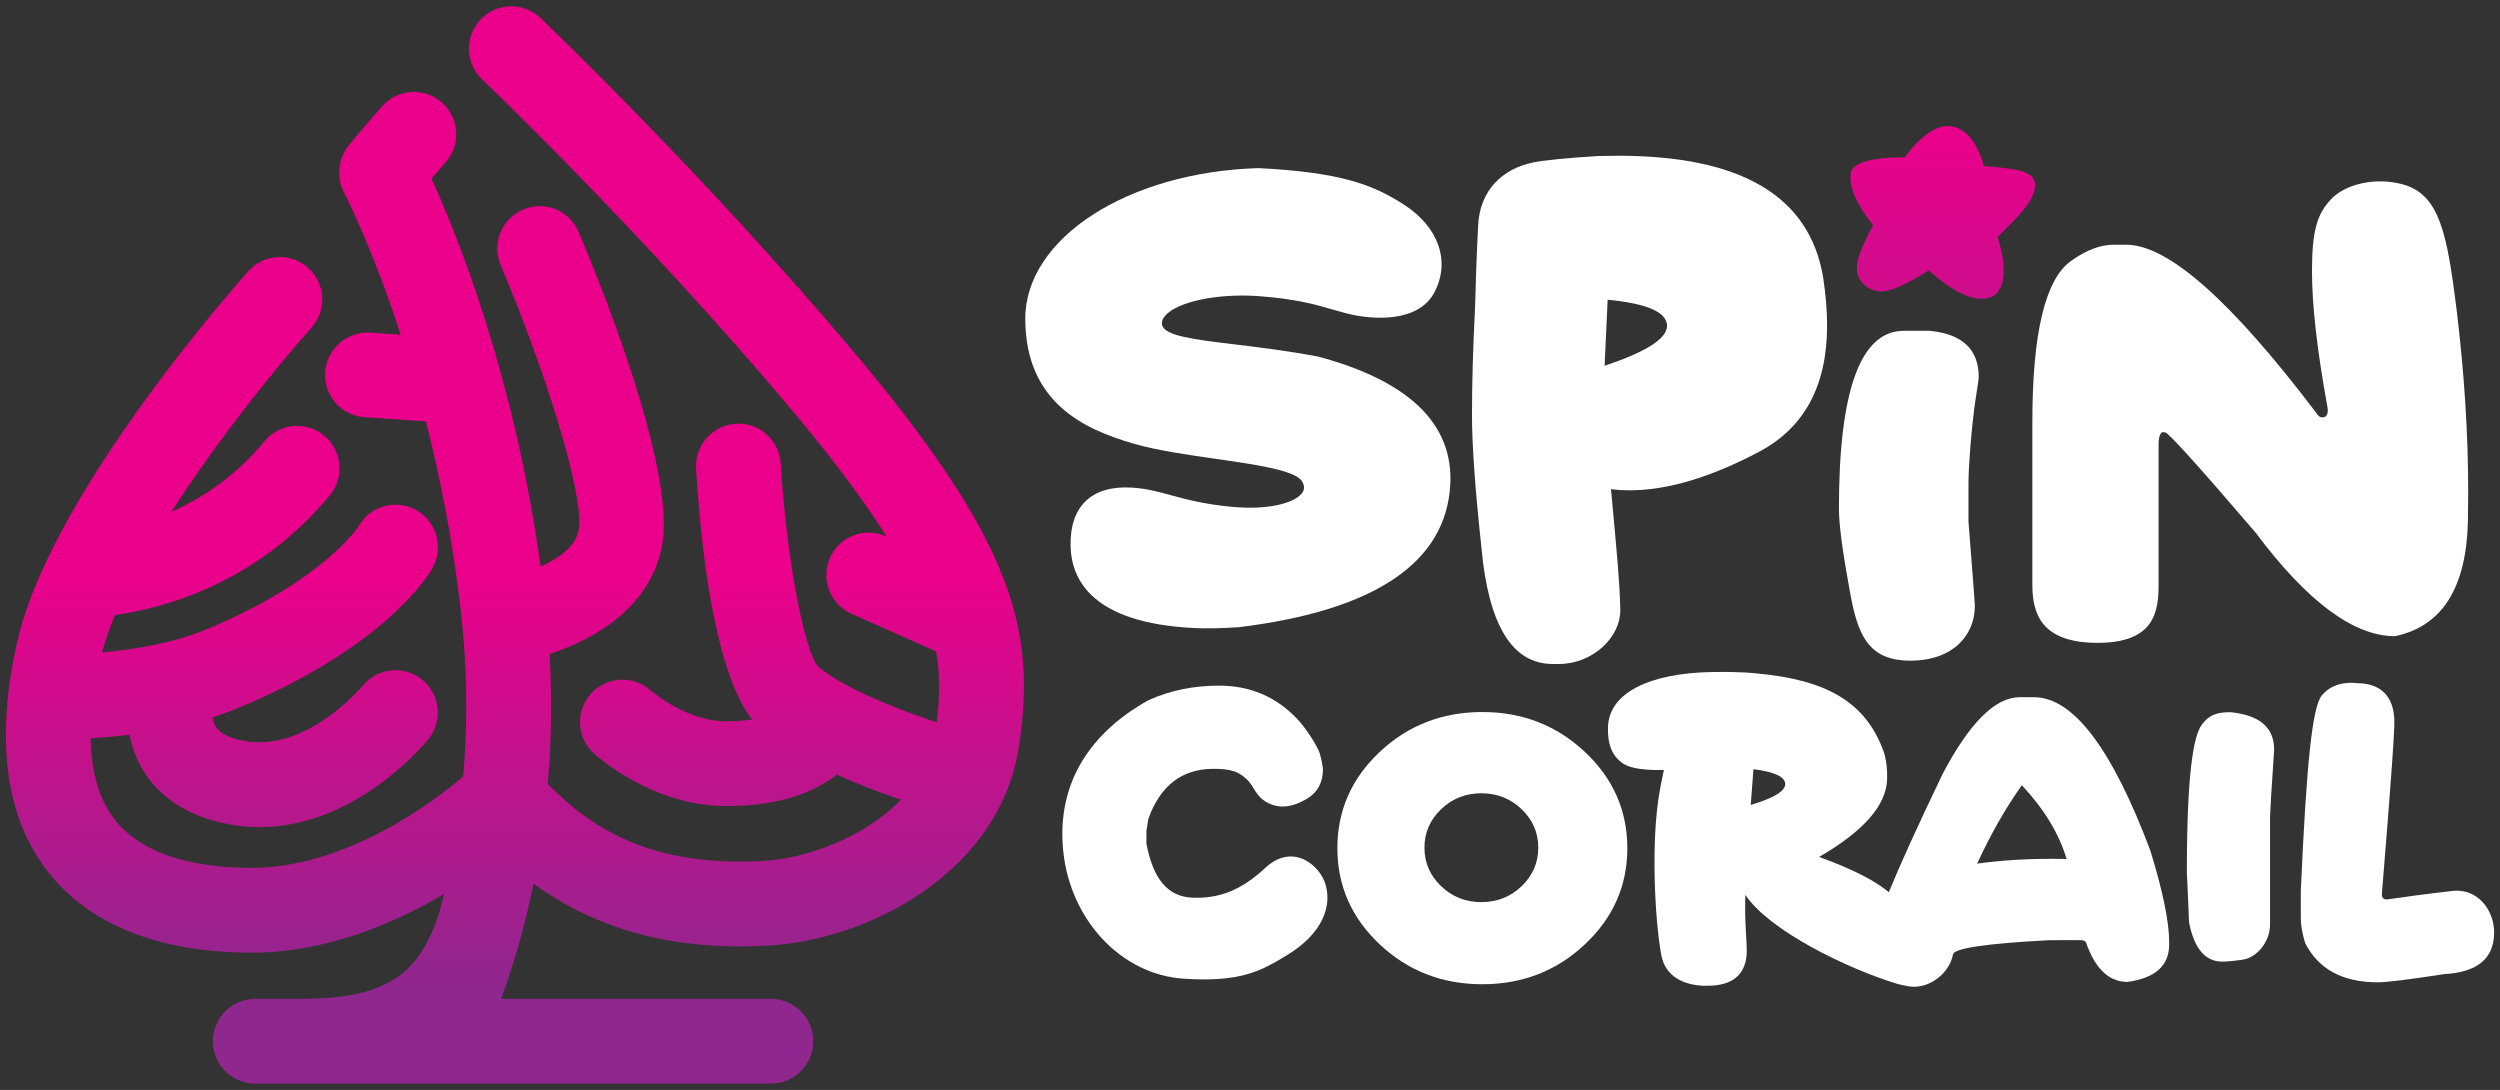 <?xml version="1.0" encoding="UTF-8"?>
<svg id="Layer_1" data-name="Layer 1" xmlns="http://www.w3.org/2000/svg" xmlns:xlink="http://www.w3.org/1999/xlink" version="1.1" viewBox="0 0 291.51 127.09">
  <rect x="0" y="0" width="291.51" height="127.09" fill="#333333" stroke="none"/>
  <defs>
    <linearGradient id="linear-gradient" x1="60.039" y1="66.816" x2="60.039" y2="115.222" gradientUnits="userSpaceOnUse">
      <stop offset="0" stop-color="#eb008b"/>
      <stop offset="1" stop-color="#90278e"/>
    </linearGradient>
    <linearGradient id="linear-gradient-2" x1="226.527" y1="14.298" x2="226.527" y2="77.469" xlink:href="#linear-gradient"/>
  </defs>
  <path d="M99.801,41.338C82.308,20.503,63.22,2.279,63.029,2.097c-1.978-1.883-5.106-1.805-6.99.171-1.883,1.978-1.806,5.107.171,6.99.186.178,18.875,18.02,36.017,38.437,4.961,5.909,8.566,10.755,11.159,14.872l-.078-.035c-2.494-1.111-5.417.012-6.527,2.507-1.111,2.494.012,5.417,2.506,6.528l9.87,4.393c.52,2.944.403,5.563.062,8.259-3.517-1.165-7.454-2.692-10.434-4.285-.005-.003-.011-.006-.016-.009-1.392-.745-2.581-1.504-3.407-2.247-1.673-2.054-3.69-13.056-4.326-23.628-.164-2.725-2.502-4.825-5.231-4.638-2.726.163-4.803,2.504-4.639,5.23.519,8.682,2.052,23.503,6.531,29.256-.861.126-1.882.207-3.111.206-4.603-.025-8.682-3.564-8.701-3.58-2.029-1.827-5.155-1.664-6.982.366-1.827,2.03-1.663,5.155.366,6.982.69.622,6.985,6.076,15.264,6.12h.198c6.463,0,10.432-1.76,12.837-3.66,2.572,1.157,5.203,2.143,7.487,2.922-4.332,4.481-11.181,6.875-16.126,7.141-12.937.697-19.857-3.696-25.053-8.973.399-4.657.52-9.728.207-15.163,5.579-1.804,11.975-5.728,13.156-12.888,1.512-9.167-7.866-31.866-9.761-36.324-1.068-2.513-3.971-3.684-6.484-2.616-2.513,1.068-3.684,3.972-2.616,6.484,4.917,11.571,9.797,26.654,9.105,30.847-.321,1.942-2.325,3.347-4.444,4.292-3.075-22.301-9.755-38.722-12.732-45.221.602-.702,1.153-1.334,1.634-1.87,1.821-2.034,1.649-5.159-.384-6.98-2.034-1.823-5.159-1.65-6.98.382-.229.256-2.916,3.312-3.986,4.679s-1.439,3.583-.497,5.367c.057.109,3.243,6.235,6.628,16.616l-3.537-.24c-2.72-.182-5.082,1.873-5.267,4.597-.185,2.724,1.873,5.083,4.597,5.267l7.143.485c1.67,6.526,3.168,14.037,4.098,22.303.023.207.13,1.197.228,2.291.541,6.092.466,11.735.023,16.82-3.379,2.868-13.572,10.646-24.713,10.646-5.212,0-12.192-.961-15.84-5.539-1.868-2.345-2.824-5.552-2.88-9.57,1.336-.081,2.87-.208,4.539-.415.258,1.345.732,2.76,1.565,4.139,1.388,2.297,4.261,5.257,10.069,6.316,1.201.219,2.372.319,3.511.319,11.291-.001,19.331-9.795,19.7-10.254,1.714-2.125,1.38-5.239-.746-6.952-2.126-1.715-5.238-1.38-6.952.746-.063.077-6.474,7.735-13.739,6.413-1.192-.217-2.743-.684-3.362-1.673-.201-.322-.309-.705-.367-1.093.962-.305,1.915-.641,2.841-1.022,16.995-6.989,22.215-15.362,22.755-16.294,1.368-2.363.583-5.424-1.78-6.792-2.363-1.366-5.366-.598-6.734,1.766-.04.064-4.184,6.493-18.002,12.175-3.834,1.577-8.414,2.287-11.976,2.606.367-1.378.882-2.838,1.521-4.358,5.432-.753,16.442-3.552,25.042-13.962,1.739-2.105,1.442-5.221-.663-6.96-2.105-1.739-5.221-1.442-6.961.662-3.424,4.144-7.341,6.673-10.845,8.22,5.739-8.922,12.815-17.537,16.33-21.462,1.821-2.034,1.649-5.159-.384-6.98-2.034-1.823-5.159-1.65-6.98.382-.768.857-15.762,17.695-23.282,33.27-.056.114-.115.223-.163.342-1.551,3.256-2.775,6.453-3.457,9.43-2.665,11.626-1.431,20.765,3.667,27.164,4.83,6.061,12.981,9.265,23.573,9.265,8.68,0,16.599-3.361,22.483-6.846-.199.821-.403,1.614-.61,2.374-2.168,6.389-5.443,9.854-15.844,9.854h-5.561c-2.73,0-4.944,2.213-4.944,4.944s2.214,4.944,4.944,4.944h60.117c2.731,0,4.944-2.213,4.944-4.944s-2.213-4.944-4.944-4.944h-31.444c1.259-3.421,2.664-7.949,3.78-13.438,5.603,4.091,13.176,7.324,24.11,7.323,1.016,0,2.062-.028,3.137-.085,6.23-.334,12.808-2.592,18.046-6.194,6.411-4.408,10.328-10.346,11.328-17.17,1.935-13.21-.42-23.397-19.033-45.568Z" fill="url(#linear-gradient)" stroke-width="0"/>
  <g>
    <g>
      <g>
        <path d="M153.743,41.589c-3.729-.707-7.146-1.117-9.893-1.446-4.522-.543-8.094-.972-8.346-2.258-.072-.368.048-.723.366-1.083,1.439-1.629,6.1-2.609,10.831-2.275,4.361.305,6.787,1.01,8.736,1.577.897.261,1.744.507,2.639.674,1.658.31,7.222,1.033,9.183-2.691,1.887-3.584.512-7.585-3.504-10.193-3.709-2.408-7.517-3.805-16.997-4.291h-.041c-15.268.467-27.201,8.203-27.166,17.61.035,9.67,6.788,12.844,12.668,14.529,2.748.788,6.198,1.282,9.534,1.76,4.529.649,9.212,1.319,10.036,2.581.313.478.348.905.108,1.304-.701,1.165-3.736,2.13-8.185,1.717-3.298-.304-5.37-.869-7.197-1.367-1.542-.42-2.874-.783-4.554-.881-2.345-.137-4.139.395-5.372,1.583-1.211,1.165-1.801,2.922-1.754,5.222.082,4.033,2.63,8.967,14.299,9.566,1.47.075,3.251.045,5.324-.093,15.891-1.952,24.184-7.557,24.651-16.659.361-7.034-4.797-12.04-15.366-14.886Z" fill="#fff" stroke-width="0"/>
        <path d="M178.789,18.938c1.315-.259,3.828-.507,7.538-.745.819-.021,1.606-.032,2.361-.032,14.384,0,22.353,4.744,23.905,14.233.302,1.984.453,3.838.453,5.564,0,7.008-2.642,11.915-7.925,14.719-5.672,2.997-10.707,4.496-15.107,4.496-.755,0-1.477-.043-2.167-.129.755,8.13,1.001,10.69,1.087,13.989.086,3.299-3.276,6.39-7.136,6.39h-.744c-4.723,0-7.495-4.529-8.314-13.586-.733-6.793-1.1-11.947-1.1-15.462,0-3.688.118-7.839.356-12.454.079-2.846.155-5.507.36-9.647s2.891-6.617,6.433-7.335ZM187.103,42.649c4.852-1.617,7.278-3.17,7.278-4.658v-.097c-.108-1.532-2.416-2.513-6.923-2.944l-.356,7.699Z" fill="#fff" stroke-width="0"/>
        <path d="M232.461,19.451c-.365-.039-.741-.067-1.129-.087-.84-2.908-2.16-4.459-3.962-4.651-1.544-.164-3.31,1.046-5.299,3.632-4.056.002-6.153.658-6.292,1.966-.167,1.565.717,3.557,2.65,5.975-.497.793-.998,1.835-1.504,3.126-.207.52-.335,1.005-.383,1.456-.07.664.042,1.241.337,1.727.477.81,1.242,1.27,2.293,1.382,1.051.112,2.959-.704,5.726-2.448,2.258,2.019,4.158,3.11,5.702,3.275s2.496-.428,2.857-1.778c.07-.253.12-.518.15-.797.132-1.243-.095-2.776-.682-4.595,2.186-2.196,4.165-3.983,4.361-5.825.197-1.842-2.014-2.058-4.823-2.357Z" fill="url(#linear-gradient-2)" stroke-width="0"/>
        <path d="M280.165,21.495c4.308,1.169,5.176,5.771,6.276,14.548.906,7.44,1.359,14.525,1.359,21.253,0,1.187-.011,2.362-.032,3.526-.194,7.764-3.03,12.217-8.508,13.359-4.809,0-10.222-4.022-16.239-12.065-6.686-7.807-10.212-11.711-10.578-11.711h-.356s-.388.216-.388,1.383v16.377c0,3.149-.472,6.793-7.099,6.793s-7.619-3.45-7.619-6.793v-18.891c0-10.46,1.509-16.746,4.529-18.86,1.747-1.25,3.385-1.876,4.917-1.876h1.52c4.83,0,12.152,6.459,21.965,19.377.373.453.526.912,1.135.709.536-.179.353-1.097.353-1.097-1.208-6.643-1.812-11.925-1.812-15.851,0-4.831.601-6.688,2.188-8.413s5.065-2.671,8.389-1.768Z" fill="#fff" stroke-width="0"/>
      </g>
      <path d="M221.996,38.573h3.008c3.817.367,5.726,2.168,5.726,5.403,0,.324-.272,1.8-.543,3.817s-.654,6.481-.654,8.508v4.529c.496,6.276.744,9.542.744,9.801,0,3.45-2.549,6.405-7.537,6.405s-6.13-3.164-7.003-7.877-1.31-7.995-1.31-9.85c0-13.824,2.523-20.736,7.569-20.736Z" fill="#fff" stroke-width="0"/>
    </g>
    <g>
      <path d="M142.151,79.948c3.614,0,6.647,1.29,9.098,3.87,1.127,1.187,2.368,3.226,2.618,3.966s.396,1.866.396,1.866c0,1.569-.604,2.72-1.81,3.452-.817.495-2.668,1.488-4.534.554-1.605-.803-1.566-1.882-2.587-2.827-.914-.845-1.773-1.195-3.907-1.179-3.599.026-6.121,1.939-7.52,5.817l-.228,1.433v1.454c.775,4.211,2.551,6.192,5.318,6.316,3.245.145,5.817-.926,8.56-3.487,2.432-2.269,4.94-1.301,6.346.611s1.802,6.219-3.981,9.674c-2.863,1.711-5.16,3.093-11.881,2.654-7.335-.48-13.259-6.89-14.064-14.916-.806-8.026,3.31-13.87,9.93-17.554,2.493-1.135,5.242-1.704,8.248-1.704Z" fill="#fff" stroke-width="0"/>
      <path d="M184.799,87.671c3.302,3.098,4.954,6.839,4.954,11.224s-1.652,8.127-4.954,11.225c-3.303,3.098-7.287,4.646-11.952,4.646-4.678,0-8.665-1.549-11.961-4.646s-4.944-6.839-4.944-11.225,1.648-8.127,4.944-11.224,7.284-4.646,11.961-4.646c4.665,0,8.649,1.549,11.952,4.646ZM172.733,92.498c-1.839,0-3.404.621-4.697,1.861-1.293,1.24-1.94,2.733-1.94,4.476,0,1.757.647,3.256,1.94,4.496,1.293,1.24,2.859,1.861,4.697,1.861s3.404-.62,4.697-1.861c1.293-1.24,1.94-2.739,1.94-4.496,0-1.743-.647-3.235-1.94-4.476-1.293-1.24-2.859-1.861-4.697-1.861Z" fill="#fff" stroke-width="0"/>
      <path d="M250.757,99.227c-4.487-11.951-9.017-17.928-13.587-17.928h-1.682c-2.84,0-5.831,2.985-8.974,8.953-2.86,5.957-4.945,10.543-6.271,13.783-1.615-1.362-4.322-2.733-8.128-4.114,5.193-2.997,7.837-6.018,7.932-9.063.036-1.163-.09-2.213-.379-3.15-2.102-5.885-6.719-8.472-14.989-9.199,0,0-1.502-.195-4.858-.152-7.638.097-12.196,2.514-12.318,6.39-.073,2.339.638,3.483,1.686,4.241,1.353.978,4.829.785,4.829.785-.471,2.216-.996,4.615-1.085,9.442-.088,4.826.312,9.675.782,12.164.47,2.489,2.613,3.49,4.98,3.564.166.005.332.004.499-.005,2.814-.023,4.307-1.258,4.48-3.705.027-.858-.058-1.756-.102-2.705-.069-1.475-.114-2.338-.057-4.179,2.792,4.168,11.824,8.582,17.744,10.382.006.002.956.24,1.475.301,2.364.278,4.594-1.658,4.982-3.694,0-.748,3.718-1.315,11.155-1.704,0,0,3.499-.029,3.885,0s.477.249.477.249c1.067,3.075,2.68,4.612,4.841,4.612,3.241-.443,4.861-1.898,4.861-4.362v-.249c0-2.382-.727-5.934-2.181-10.657ZM208.167,91.448c-.026.817-1.367,1.62-4.024,2.41l.317-4.167c2.443.312,3.679.884,3.708,1.716l-.001.042ZM239.227,100.141c-3.089,0-5.983.187-8.684.561,1.565-3.407,3.303-6.454,5.214-9.14,2.604,2.784,4.342,5.651,5.215,8.6-.596-.014-1.178-.021-1.745-.021Z" fill="#fff" stroke-width="0"/>
      <path d="M260.086,83.046c3.393.332,5.089,1.787,5.089,4.362-.319,4.764-.477,7.347-.477,7.749v12.61c0,2.119-1.589,3.902-3.2,4.137s-2.368.226-2.368.226c-1.994,0-3.29-1.537-3.885-4.612,0-.291-.083-2.23-.249-5.817,0-11.468.762-15.806,1.703-17.14s2.029-1.516,3.387-1.516Z" fill="#fff" stroke-width="0"/>
      <path d="M274.828,79.661c2.368,0,4.468,1.145,4.362,4.84s-1.424,19.237-1.45,19.664c-.018.284-0.0.806.723.695s4.635-.653,7.52-.977,4.841,2.209,4.841,4.841c0,3.033-1.939,4.653-5.817,4.861-4.128.637-6.71.956-7.749.956-4.1,0-6.925-1.53-8.476-4.591-.332-1.122-.499-2.091-.499-2.908v-3.158c.678-15.179,1.359-21.428,2.431-22.768,1.523-1.906,4.113-1.454,4.113-1.454Z" fill="#fff" stroke-width="0"/>
    </g>
  </g>
</svg>